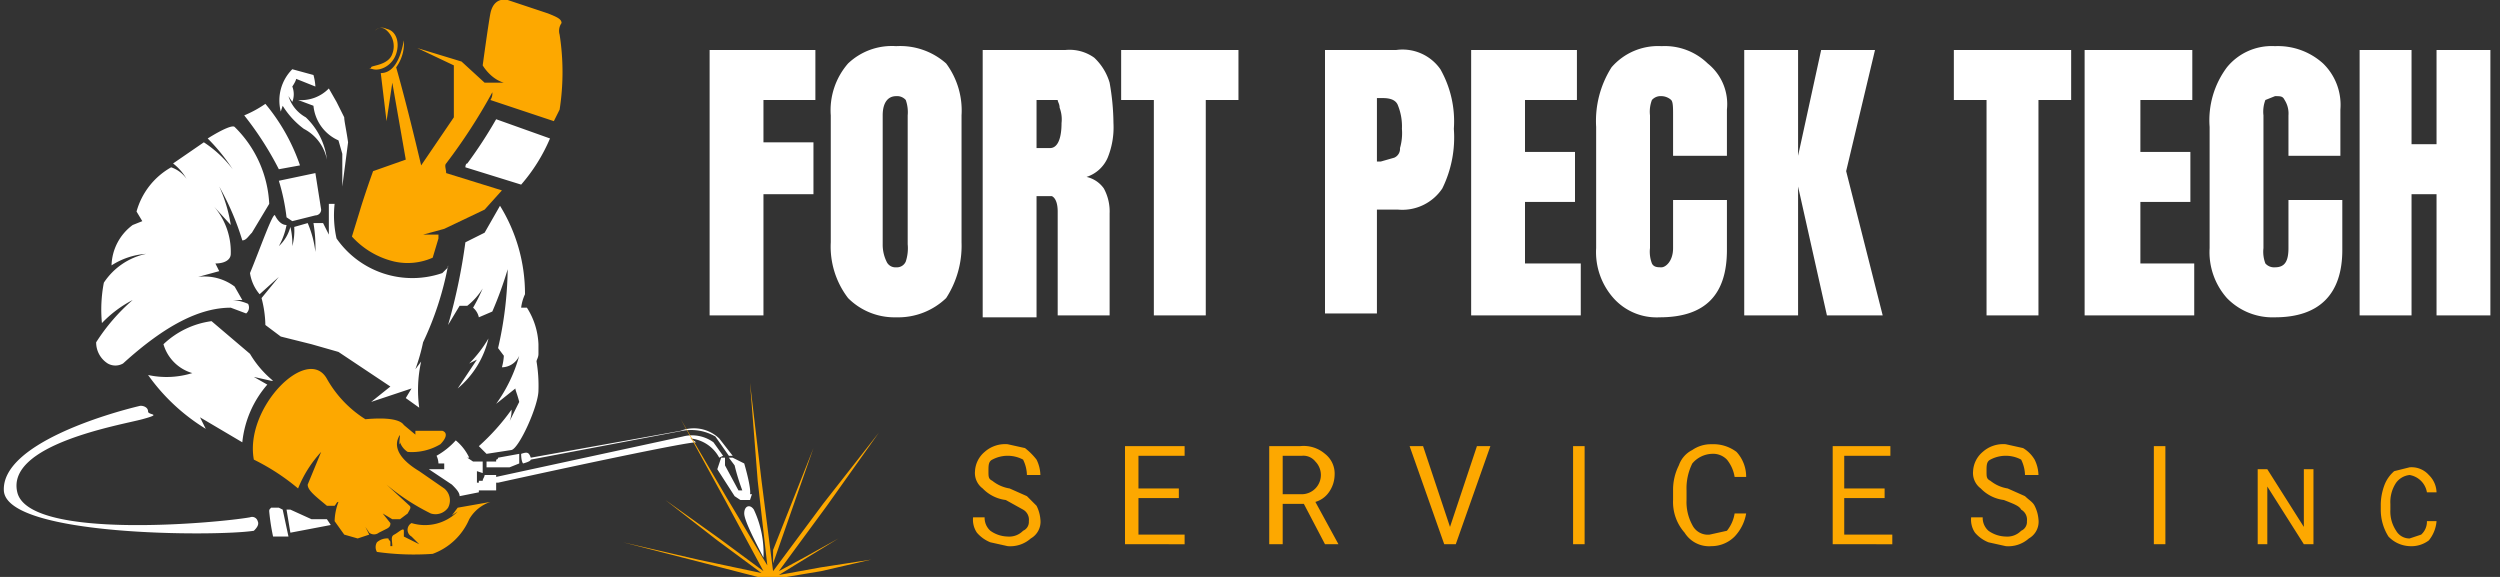 <svg id="brand-logo-svg" xmlns="http://www.w3.org/2000/svg" viewBox="0 0 130 30" width="130" height="30"><rect x="0" y="0" width="130" height="30" fill="#333333" stroke="none"/><defs><style>.cls-1{fill:#fff;}.cls-2{fill:#fda800;}</style></defs><g id="brand"><path id="brand-path-white" class="cls-1" d="M25.4,17.6a6.4,6.4,0,0,1-1,1.3l.4-.2-1,1.5a4.8,4.8,0,0,0,1.6-2.6ZM15.2,11.5l1.2-.3a.3.3,0,0,0,.3-.3L16.4,9l-1.9.4a10.6,10.6,0,0,1,.4,1.9ZM25.8,6.2a23,23,0,0,1-1.5,2.3c-.1,0-.1.2-.1.2l2.9.9a9,9,0,0,0,1.5-2.4Zm0,17.8h-.5v.3h1.2l.5-.2v-.5l-1.1.2a.1.1,0,0,1-.1.1Zm2.1-5.2c0-.1.1-.2.1-.4v-.5a3.8,3.8,0,0,0-.6-1.9h-.3a2.3,2.3,0,0,1,.2-.7,8.7,8.7,0,0,0-1.3-4.6l-.8,1.4-1,.5a30.2,30.2,0,0,1-.9,4.3l.6-1h.4a3.4,3.4,0,0,0,.8-.9,8.9,8.9,0,0,1-.5,1,.9.9,0,0,1,.3.5l.7-.3a19.5,19.5,0,0,0,.8-2.2,19.2,19.2,0,0,1-.5,4.1l.3.4a2.8,2.8,0,0,1-.1.6,1,1,0,0,0,.9-.6A7.8,7.8,0,0,1,25.8,21l1-.8c0,.1.1.3.2.7l-.5,1a1.5,1.5,0,0,0,.1-.6,11.3,11.3,0,0,1-1.7,1.9l.4.4,1.3-.2c.4-.1,1.4-2.3,1.4-3.1A7.6,7.6,0,0,0,27.9,18.8Zm-13.7,1A5.3,5.3,0,0,1,13,18.4l-2-1.7a4.5,4.5,0,0,0-2.5,1.2A2.2,2.2,0,0,0,10,19.4a4.5,4.5,0,0,1-2.3.1,10.2,10.2,0,0,0,3,2.8l-.3-.6L12.6,23a5.4,5.4,0,0,1,1.3-3l-.7-.4.9.2Zm12.9,3.8c0,.4.1.5.1.5s.4-.1.4-.2l7.9-1.5a2.5,2.5,0,0,1,1.7.3l.7,1h.2l-.7-.9a1.9,1.9,0,0,0-2-.4l-7.8,1.4C27.5,23.5,27.4,23.5,27.1,23.6Zm-2,1V24h-.5l-.3-.2h.1a2.6,2.6,0,0,0-.7-.9,3.9,3.9,0,0,1-1,.8,1,1,0,0,1,.1.4h.3v.3h-.8l1.2.8c.2.2.4.4.4.6l1-.2v-.5h-.1v-.6ZM23.3,13.9l-.3.3a4.8,4.8,0,0,1-5.5-1.8,5.5,5.5,0,0,1-.1-1.8h-.3v1.6l-.3-.6h-.5a7.6,7.6,0,0,1,.1,1.5,5.4,5.4,0,0,0-.4-1.5l-.7.2a3.1,3.1,0,0,1-.1,1,3.8,3.8,0,0,0-.1-1,2.1,2.1,0,0,1-.6,1,3.6,3.6,0,0,0,.4-1.1c-.3,0-.5-.3-.6-.5s-.8,1.8-1.3,3a2.2,2.2,0,0,0,.5,1.1l1-.9-.9,1.1a5.9,5.9,0,0,1,.2,1.4l.8.6,1.6.4,1.4.4,2.7,1.8-1,.8,2.1-.7-.3.5.7.5a6.8,6.8,0,0,1,.1-2.4l-.3.4a10,10,0,0,0,.4-1.4,16.3,16.3,0,0,0,1.3-4ZM15.6,8.6a10.1,10.1,0,0,0-1.8-3.2,6,6,0,0,1-1.1.6,16.7,16.7,0,0,1,1.8,2.8l1.1-.2Zm9.6,16.1c0,.1-.1.2-.1.3h-.2v.5h.9v-.8Zm12.4-1-.5-.7a1.9,1.9,0,0,0-1.6-.3l-9.7,2.1v.3h.1c5-1.1,9.8-2.1,10.3-2.1l-.3-.2a1.9,1.9,0,0,1,1.5,1Zm1.5,2H39s.1-.2-.3-1.6l-.6-.3h-.2l.3.4a10.8,10.8,0,0,0,.4,1.3h-.2l-.7-1.3v-.4h-.2l-.2.6.9,1.4.3.2L39,26Zm.1.8c-.2-.3-.5-.2-.5.2s.7,1.7,1,2.3A5.3,5.3,0,0,0,39.2,26.5ZM14.7,5.5a4.3,4.3,0,0,0,1.1,1.2A2.3,2.3,0,0,1,17,8.3a3.6,3.6,0,0,0-1.1-2.2A1.9,1.9,0,0,1,15,5l.2.3a1.1,1.1,0,0,0,0-.8c.2-.3.2-.4.2-.4l1,.4a2.8,2.8,0,0,0-.1-.6l-1.1-.3a2.3,2.3,0,0,0-.6,2.2ZM13,26.9c-1.7.3-11.5,1.2-12.1-1.3s5.4-3.5,6.5-3.8.3-.2.3-.4-.2-.3-.4-.3h0c-1.7.4-7.2,2-7.1,4.4s11.1,2.4,13,2.1c.1-.1.3-.3.2-.5h0a.3.3,0,0,0-.4-.2Zm-7.4-8a.8.8,0,0,0,.8,0c2.2-2,4-2.9,5.6-2.9l.8.3a.4.4,0,0,0,.1-.5,2.5,2.5,0,0,0-1.2-.2h.9l-.4-.7a2.6,2.6,0,0,0-1.9-.5l1.1-.3-.2-.4c.5,0,.8-.2.8-.5a3.6,3.6,0,0,0-1-2.6l1,1.1a7.6,7.6,0,0,0-.6-2,13.9,13.9,0,0,1,1.2,2.8c.2,0,.3-.2.5-.4l.9-1.5a6,6,0,0,0-1.8-4c-.1-.1-.6.1-1.4.6a10.1,10.1,0,0,1,1.3,1.6,6,6,0,0,0-1.5-1.4L9,8.5a2.7,2.7,0,0,1,.7.8,1.6,1.6,0,0,0-.8-.6A3.8,3.8,0,0,0,7.1,11l.3.5-.5.2a2.7,2.7,0,0,0-1.1,2.1,3.8,3.8,0,0,1,1.8-.6,3.5,3.5,0,0,0-2.2,1.5,7.4,7.4,0,0,0-.1,2.1,6.1,6.1,0,0,1,1.6-1.2A10,10,0,0,0,5,17.8,1.3,1.3,0,0,0,5.6,18.9Zm8.9,7.5h-.4c-.1.1-.1.1-.1.2a11.1,11.1,0,0,0,.2,1.3H15l-.3-1.4Zm1.7.6-1.1-.5h-.2l.2,1.2,2.1-.4L17,27Zm2-23.9h0Zm-.7,2.2h0l-.4-.7a2,2,0,0,1-1.6.6l.8.3a2.2,2.2,0,0,0,1.3,1.8l.2.7V9.7l.3-2.3c-.1-.7-.2-1.1-.2-1.3ZM36.9,16.4V2.6h5.5V5.2H39.7V7.4h2.6v2.7H39.7v6.3Zm7.2-.9a4.4,4.4,0,0,1-.9-2.9V6a3.7,3.7,0,0,1,.9-2.7,3.3,3.3,0,0,1,2.5-.9,3.6,3.6,0,0,1,2.6.9A4.1,4.1,0,0,1,50,6v6.6a5,5,0,0,1-.8,2.9,3.6,3.6,0,0,1-2.6,1A3.4,3.4,0,0,1,44.1,15.5Zm3-1.9a2.2,2.2,0,0,0,.1-.9V6a1.9,1.9,0,0,0-.1-.8.6.6,0,0,0-.5-.2c-.4,0-.7.3-.7,1v6.7a2,2,0,0,0,.2.9.5.5,0,0,0,.5.3A.5.5,0,0,0,47.1,13.6Zm4-11h4.3a2.2,2.2,0,0,1,1.5.4,2.9,2.9,0,0,1,.8,1.3,12.5,12.5,0,0,1,.2,2.1,4.2,4.2,0,0,1-.3,1.8,1.8,1.8,0,0,1-1.1,1,1.5,1.5,0,0,1,.9.6,2.5,2.5,0,0,1,.3,1.3v5.3H55V11c0-.4-.1-.7-.3-.8h-.8v6.3H51.1V2.6Zm3.5,5.1c.4,0,.6-.5.6-1.3a1.7,1.7,0,0,0-.1-.8c0-.2-.1-.3-.1-.4H53.9V7.7ZM60,16.4V5.2H58.3V2.6h6.1V5.2H62.7V16.4ZM68.9,2.6h3.7a2.4,2.4,0,0,1,2.3,1,5.5,5.5,0,0,1,.7,3.1A6,6,0,0,1,75,9.8a2.5,2.5,0,0,1-2.3,1.1H71.6v5.4H68.9V2.6Zm2.9,5.8.7-.2a.5.5,0,0,0,.3-.5,2.8,2.8,0,0,0,.1-1,2.9,2.9,0,0,0-.2-1.2c-.1-.3-.4-.4-.8-.4h-.3V8.4Zm4.7,8V2.6H82V5.2H79.3V7.9h2.6v2.6H79.3v3.2h2.9v2.7Zm7.4-.9a3.6,3.6,0,0,1-.9-2.6V6.6a5.2,5.2,0,0,1,.8-3.1,3.2,3.2,0,0,1,2.6-1.1,3.2,3.2,0,0,1,2.4.9,2.7,2.7,0,0,1,1,2.4V8.1H87V6c0-.4,0-.7-.1-.8s-.3-.2-.5-.2a.6.6,0,0,0-.5.2,1.7,1.7,0,0,0-.1.8v6.9a1.7,1.7,0,0,0,.1.8c.1.2.3.2.5.2s.6-.3.6-1V10.4h2.8V13c0,2.3-1.1,3.5-3.5,3.5A3,3,0,0,1,83.9,15.5Zm6.8.9V2.6h2.8V8.1l1.2-5.5h2.8L96,8.9l1.9,7.5H95L93.5,9.7v6.7Zm12.6,0V5.2h-1.7V2.6h6.1V5.2H106V16.4Zm5.1,0V2.6H114V5.2h-2.7V7.9h2.6v2.6h-2.6v3.2h2.8v2.7Zm7.4-.9a3.6,3.6,0,0,1-.9-2.6V6.6a4.6,4.6,0,0,1,.9-3.1,3,3,0,0,1,2.5-1.1,3.5,3.5,0,0,1,2.5.9,3,3,0,0,1,.9,2.4V8.1H119V6a1.3,1.3,0,0,0-.2-.8c-.1-.2-.2-.2-.5-.2l-.5.2a1.7,1.7,0,0,0-.1.8v6.9a1.7,1.7,0,0,0,.1.8.6.6,0,0,0,.5.2c.5,0,.7-.3.7-1V10.4h2.8V13c0,2.3-1.2,3.5-3.5,3.5A3.3,3.3,0,0,1,115.8,15.5Zm6.9.9V2.6h2.7V7.5h1.3V2.6h2.8V16.4h-2.8V10.1h-1.3v6.3Z"/><path id="brand-path-primary" class="cls-2" d="M20.4,2.8A1.1,1.1,0,0,0,20,1.5a.4.4,0,0,0-.5.1.5.5,0,0,1,.6-.1c.5.1.7.7.5,1.3s-.8.9-1.2.8-.1,0-.1-.1S20.2,3.4,20.4,2.8Zm-.6,1,.3,2.5.3-2,.7,4-1.7.6c-.5,1.4-.7,2.1-.7,2.1h0l-.4,1.3a4.3,4.3,0,0,0,2.2,1.3,3.2,3.2,0,0,0,2-.2l.3-1v-.2H22l1.1-.3,2.1-1,.9-1L23.2,9c0-.2-.1-.4,0-.5a29.2,29.2,0,0,0,2.4-3.7.6.6,0,0,1-.1.4l3.3,1.1.3-.6a12.7,12.7,0,0,0,0-3.9.7.7,0,0,1,.1-.6c0-.2-.2-.3-.7-.5L26.4,0c-.5-.1-.8.2-.9.7s-.4,2.7-.4,2.7.4.7,1.1.9h-1L24,3.2l-2.3-.7,1.9.9V6.1L21.9,8.6c-.8-3.4-1.3-5.1-1.3-5.1A2.1,2.1,0,0,0,21,2.1C20.8,3.2,20.4,3.8,19.8,3.8Zm3.7,23,.3-.2a2.4,2.4,0,0,1-2.4.6.4.4,0,0,0,0,.7l.4.4-.8-.4v-.3c0-.2-.3.1-.5.2s-.1.3-.1.6h-.1v-.2c0-.1-.1-.1-.1-.2a.8.8,0,0,0-.6.2.5.5,0,0,0,0,.5,13.8,13.8,0,0,0,2.9.1A3.3,3.3,0,0,0,24.4,27a2,2,0,0,1,1.1-.9l-1.7.3Zm-3.8.9.4-.2c.2-.1.2-.2.2-.3l-.4-.5.5.3h.4l.4-.3c.1-.2.2-.3.1-.4l-1.2-1.1a11.4,11.4,0,0,0,2.3,1.5.8.8,0,0,0,.9-.3.8.8,0,0,0-.2-1l-1.3-.9c-1-.6-1.3-1.2-1.1-1.7s0,.3.1.3V23a1,1,0,0,0,.4.5,2.9,2.9,0,0,0,1.7-.4c.3-.3.4-.6.1-.7H21.6v.2l-.6-.5c-.2-.3-.9-.4-2-.3A5.9,5.9,0,0,1,17,19.7c-1-1.8-4.3,1.5-3.8,4.2a11.4,11.4,0,0,1,2.3,1.5,6.2,6.2,0,0,1,1.2-1.9L16,25.2c0,.3.4.6,1,1.1h.4c.1-.1.1-.2.2-.2a3,3,0,0,0-.2,1l.5.7.7.2.6-.2-.2-.4.2.3A.4.4,0,0,0,19.7,27.7Zm22.6-4.4-2.1,5.3v.7Zm-9.9,4.9,3.9,1,3.1.8h1.5l1.8-.3,2.6-.6-2.6.4-2.2.4,1.3-.8L43.6,28l-1.8,1-1.3.7L43,26.3l2.7-3.8-2.9,3.7-2.6,3.5L39.6,25,39,19.9l.4,5.1.5,4.4-2.1-3.5-2.4-4.1L37.7,26l2,3.7L37.4,28l-2.8-2,2.7,2.1,2.3,1.7-3.3-.7ZM52.3,26a2,2,0,0,1-1.2-.6,1,1,0,0,1-.4-.9,1.4,1.4,0,0,1,.5-1,1.6,1.6,0,0,1,1.2-.4l.9.2a3.4,3.4,0,0,1,.6.6,1.9,1.9,0,0,1,.2.8h-.7a1.9,1.9,0,0,0-.2-.8,1.7,1.7,0,0,0-1.6,0c-.2.1-.2.3-.2.6s0,.4.2.5a1.9,1.9,0,0,0,.9.4l.9.4.5.5a1.9,1.9,0,0,1,.2.7,1,1,0,0,1-.5,1,1.6,1.6,0,0,1-1.2.4l-.9-.2a1.8,1.8,0,0,1-.7-.5,1.2,1.2,0,0,1-.2-.8h.6a.9.9,0,0,0,.3.7,1.6,1.6,0,0,0,.9.3,1,1,0,0,0,.8-.3.5.5,0,0,0,.3-.5.6.6,0,0,0-.3-.6Zm9-.1H59.2v1.9h2.4v.5H58.5V23.2h3.1v.5H59.2v1.7h2.1Zm6.5.3H66.7v2.1H66V23.2h1.6a1.7,1.7,0,0,1,1.3.4,1.3,1.3,0,0,1,.5,1.1,1.6,1.6,0,0,1-.3.9,1.3,1.3,0,0,1-.7.5l1.2,2.2h-.7Zm-1.1-.5h1a1,1,0,0,0,.7-1.7.8.8,0,0,0-.7-.3h-1v2Zm8.7,1.7,1.4-4.2h.7l-1.8,5.1h-.6l-1.8-5.1H74Zm7,.9h-.6V23.2h.6Zm8.4-1.6a2.3,2.3,0,0,1-.6,1.2,1.7,1.7,0,0,1-1.2.5,1.5,1.5,0,0,1-1.4-.7A2.4,2.4,0,0,1,87,26v-.5a2.8,2.8,0,0,1,.3-1.3,1.4,1.4,0,0,1,.7-.8,1.7,1.7,0,0,1,1-.3,2,2,0,0,1,1.3.4,1.9,1.9,0,0,1,.5,1.3h-.6a1.9,1.9,0,0,0-.4-.9,1,1,0,0,0-.8-.3,1.4,1.4,0,0,0-1,.5,2.9,2.9,0,0,0-.3,1.4V26a2.5,2.5,0,0,0,.3,1.3.9.9,0,0,0,.9.5l.9-.2a1.9,1.9,0,0,0,.4-.9Zm7.2-.8H95.9v1.9h2.5v.5H95.3V23.2h3v.5H95.9v1.7H98Zm6.2.1a2,2,0,0,1-1.2-.6,1,1,0,0,1-.4-.9,1.4,1.4,0,0,1,.5-1,1.6,1.6,0,0,1,1.2-.4l.9.2a1.7,1.7,0,0,1,.6.6,1.9,1.9,0,0,1,.2.8h-.7a1.9,1.9,0,0,0-.2-.8,1.7,1.7,0,0,0-1.6,0c-.2.1-.2.3-.2.6s0,.4.2.5a1.9,1.9,0,0,0,.9.4l.9.4c.2.2.4.3.5.5a1.9,1.9,0,0,1,.2.7,1,1,0,0,1-.5,1,1.6,1.6,0,0,1-1.2.4l-.9-.2a1.8,1.8,0,0,1-.7-.5,1.2,1.2,0,0,1-.2-.8h.6a.9.9,0,0,0,.3.7,1.6,1.6,0,0,0,.9.3,1,1,0,0,0,.8-.3.5.5,0,0,0,.3-.5.6.6,0,0,0-.3-.6C105,26.3,104.7,26.2,104.2,26Zm8.4,2.3H112V23.2h.6Zm7.7,0h-.5l-1.9-3v3h-.5V24.4h.5l1.9,3v-3h.5v3.9Zm6.4-1.2a1.8,1.8,0,0,1-.4,1,1.5,1.5,0,0,1-1,.3,1.6,1.6,0,0,1-1.1-.5,2.6,2.6,0,0,1-.4-1.4v-.3a3,3,0,0,1,.2-1,1.8,1.8,0,0,1,.5-.7l.8-.2a1.2,1.2,0,0,1,1,.4,1.3,1.3,0,0,1,.4.9h-.5a1.1,1.1,0,0,0-.9-.9,1,1,0,0,0-.7.4,1.8,1.8,0,0,0-.3,1.1v.3a1.8,1.8,0,0,0,.3,1.1.8.8,0,0,0,.7.4l.6-.2a.9.9,0,0,0,.3-.7Z"/></g></svg>